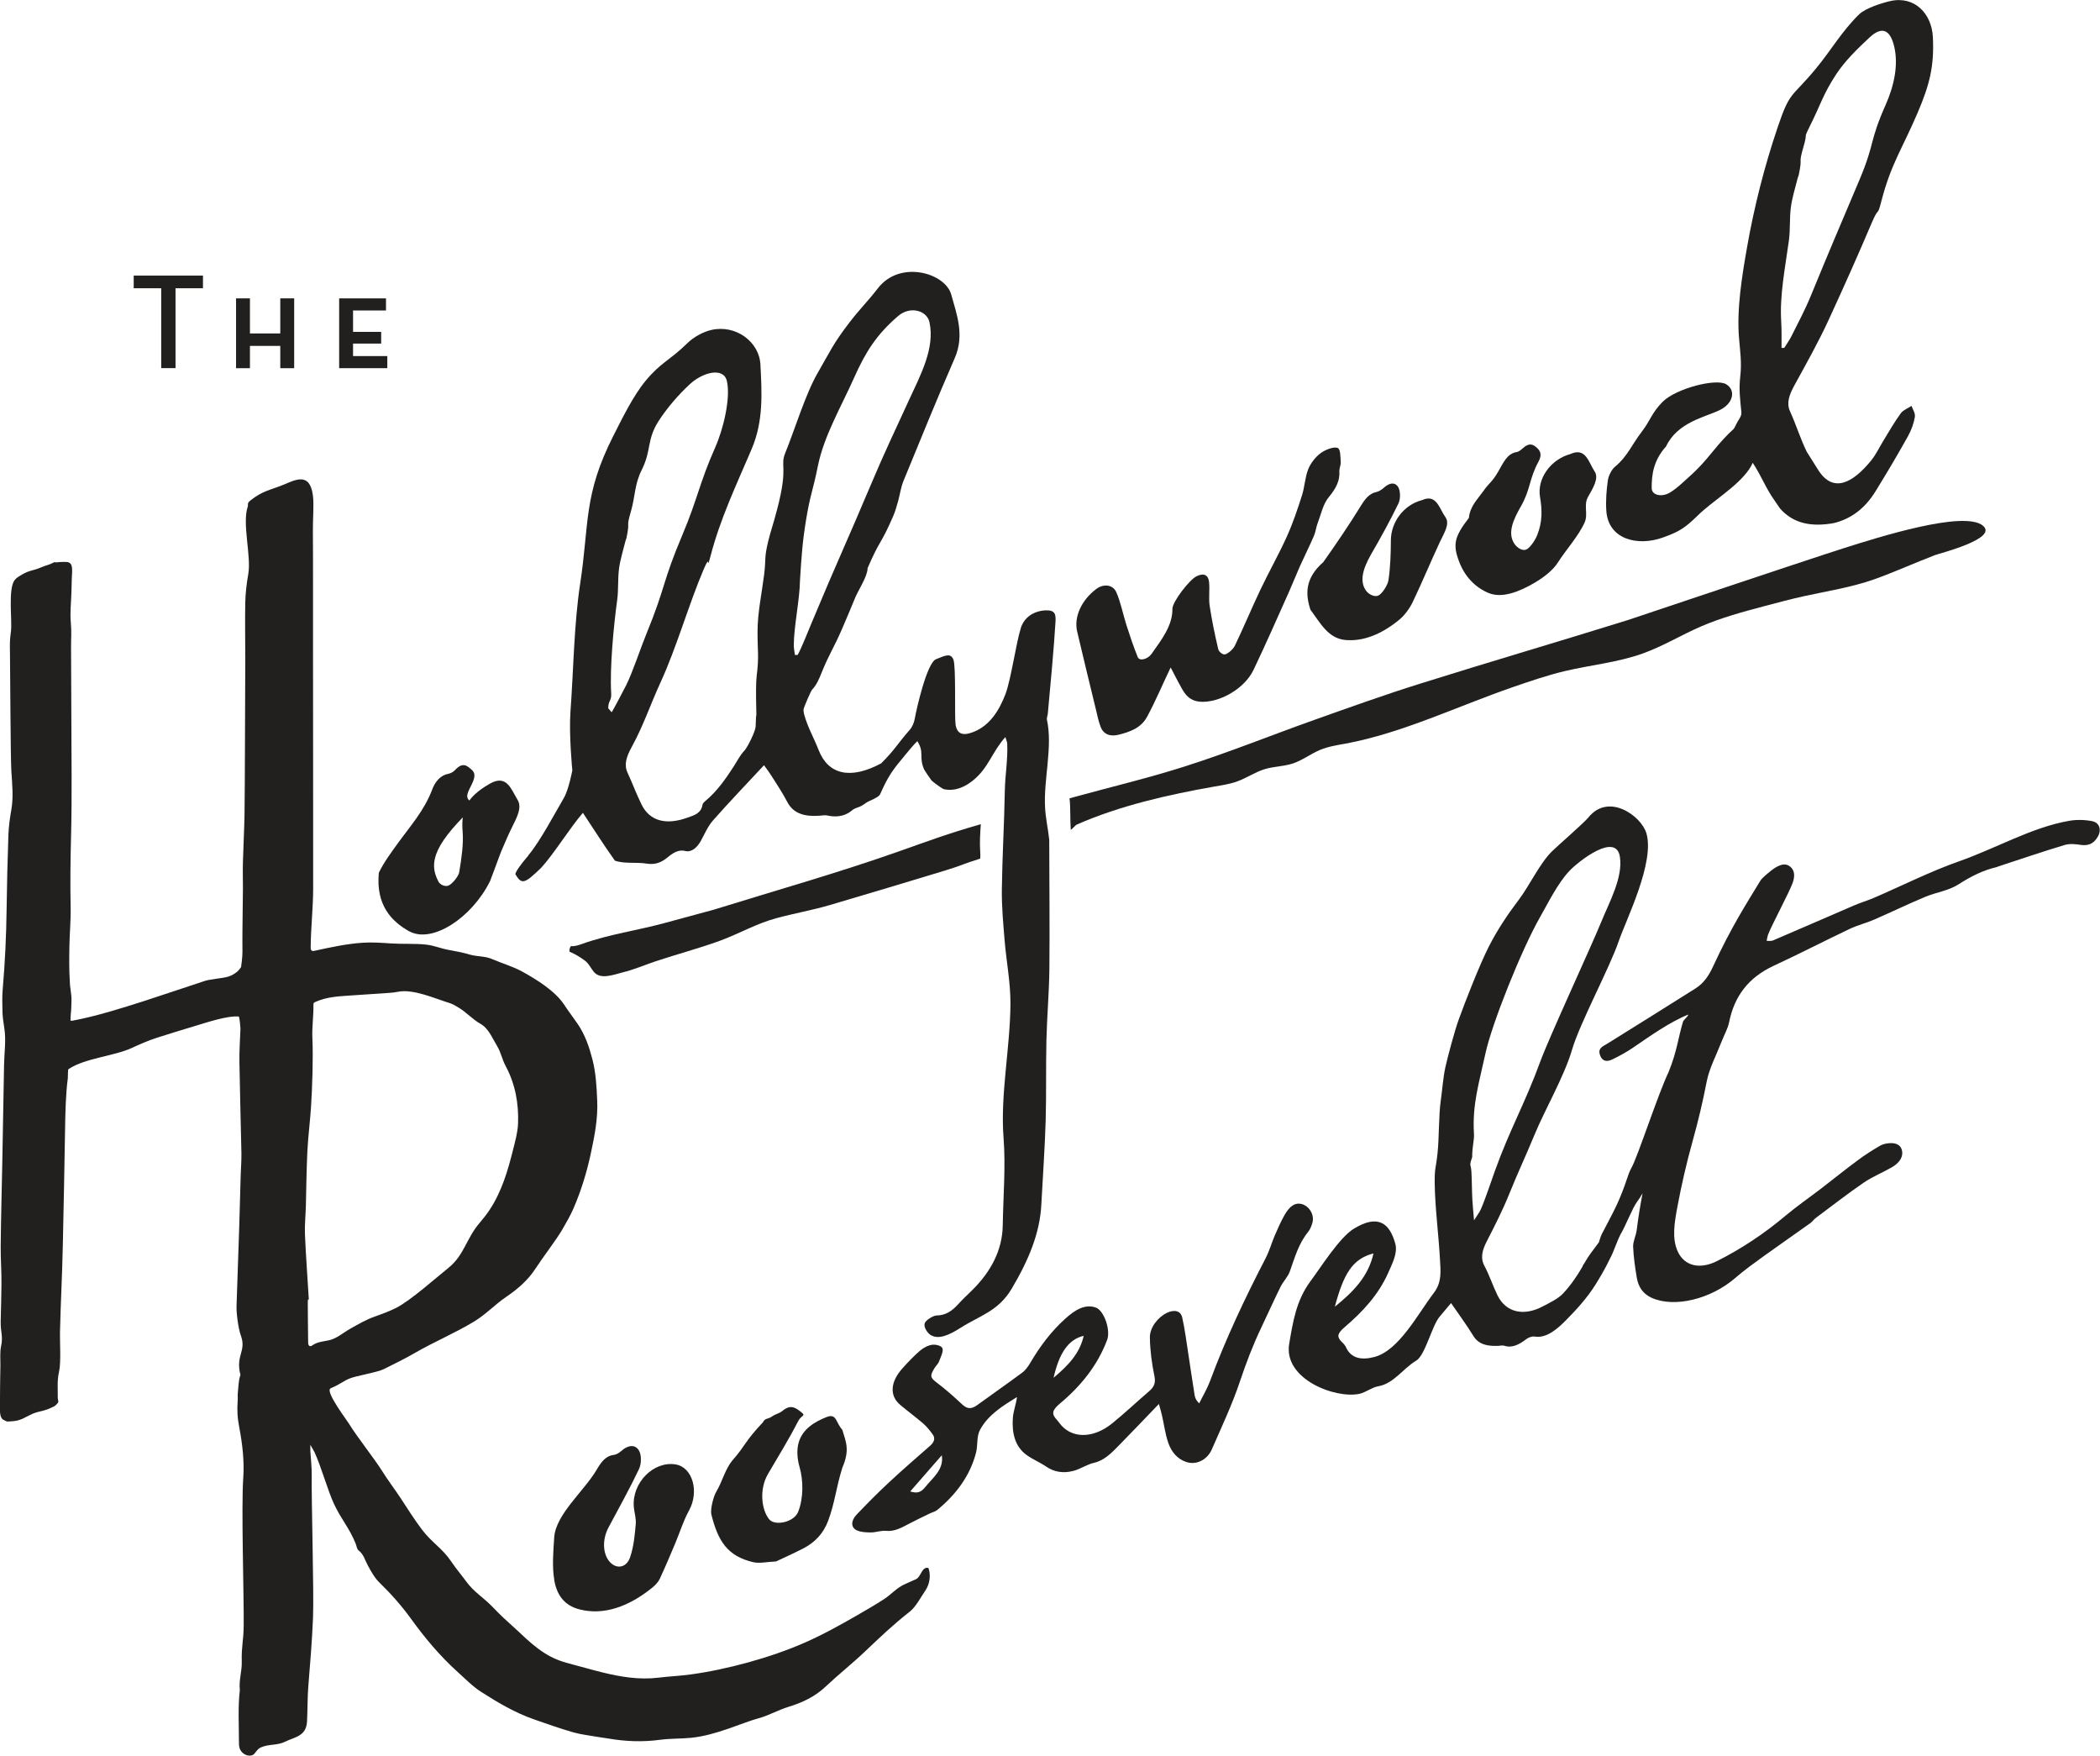<?xml version="1.0" encoding="UTF-8"?><svg id="Layer_1" xmlns="http://www.w3.org/2000/svg" viewBox="0 0 305.32 255.19"><defs><style>.cls-1{fill:#221f1f;}</style></defs><g><path class="cls-1" d="M23.44,41.9h-4v-1.84h10.07v1.84h-3.99v11.61h-2.08v-11.61Z"/><path class="cls-1" d="M34.32,43.37h2.02v5.1h4.41v-5.1h2.02v10.15h-2.02v-3.24h-4.41v3.24h-2.02v-10.15Z"/><path class="cls-1" d="M49.32,43.37h6.8v1.76h-4.79v3.11h4.09v1.7h-4.09v1.82h4.98v1.76h-7v-10.15Z"/></g><g><path class="cls-1" d="M288.29,76.4c-2.77-2.24-15.06,1.64-20.37,3.33-5.31,1.69-31.21,10.39-31.21,10.39-10.01,3.12-20.23,6.11-30.22,9.25-5.3,1.66-10.36,3.48-15.42,5.28-6.39,2.27-12.41,4.73-19.07,6.84-5.37,1.7-10.9,3-16.5,4.55,.16,1.18,.07,3.15,.18,4.58,.19-.08,.68-.68,.87-.76,6.23-2.75,13.38-4.37,20.08-5.54,1.11-.19,2.23-.36,3.29-.75,1.36-.5,2.58-1.35,3.96-1.77,1.33-.4,2.76-.39,4.08-.82,1.4-.46,2.59-1.4,3.95-1.97,1.2-.5,2.5-.7,3.77-.93,8.23-1.53,16.34-5.47,24.24-8.19,2.52-.87,5.04-1.74,7.63-2.35,3.77-.89,7.67-1.25,11.32-2.56,2.91-1.05,5.58-2.68,8.41-3.91,3-1.3,6.18-2.15,9.34-2.99,1.89-.5,3.79-1.01,5.71-1.43,3.39-.74,6.81-1.27,10.1-2.42,2.73-.96,6.19-2.51,8.9-3.54,.71-.27,9.27-2.41,6.96-4.28Z"/><path class="cls-1" d="M142.51,123.72c-.09-1.23,0-2.63,.09-3.92-5.06,1.46-7.35,2.35-12.1,4.02-8.49,3-17.8,5.64-26.76,8.42-2.37,.64-4.75,1.29-7.12,1.93-3.98,1.08-8.04,1.63-11.95,3.02-.54,.19-1.1,.4-1.66,.33-.18,.23-.25,.53-.21,.81,.84,.36,1.63,.83,2.35,1.39,.5,.42,.77,1.04,1.18,1.54,.98,1.2,2.92,.4,4.21,.08,1.66-.4,3.22-1.09,4.84-1.63,3.05-1.01,6.32-1.88,9.28-2.96,2.79-1.02,5.26-2.49,8.23-3.29,2.58-.7,5.24-1.16,7.81-1.92,5.6-1.66,11.2-3.32,16.79-5.03,2.55-.78,2.45-.91,5.02-1.7,.03-.35,.04-.71,0-1.11Z"/></g><path class="cls-1" d="M76.82,124.32c1.69-1.99,3.86-6.12,5.16-8.33,.72-1.24,1.23-4.01,1.23-4.01,0,0-.51-5.24-.27-8.54,.43-5.76,.51-12.74,1.41-18.59,1.34-8.75,.44-12.86,4.83-21.51,1.25-2.45,2.84-5.75,4.67-7.97,2.25-2.72,3.56-3,6.08-5.48,.94-.93,2.38-1.69,3.54-1.94,3.5-.78,6.92,1.71,7.09,5.05,.21,4.15,.46,8.2-1.28,12.28-2.26,5.29-4.57,10.14-5.97,15.53-.64,2.46,.09-.6-.97,1.87-2.19,5.11-3.96,11.42-6.3,16.5-1.46,3.16-2.48,6.28-4.19,9.39-.75,1.37-1.16,2.54-.62,3.72,.87,1.9,1.13,2.77,2.04,4.64,1.2,2.45,3.61,3.05,6.74,1.9,.92-.33,1.93-.58,2.14-1.9,.02-.15,.23-.36,.39-.49,1.69-1.39,2.93-3.18,4.11-4.99,.5-.77,.94-1.68,1.58-2.34,.41-.42,1.58-2.73,1.63-3.48,.12-1.97,0-2.36,.06-1.75,.17,1.86-.14-3.73,.09-5.59,.37-3.01,.12-3.52,.13-6.54,0-2.67,.63-5.59,.96-8.25,.3-2.44-.02-2.26,.57-4.74,.35-1.49,.69-2.3,1.36-4.88,1.61-6.23,.33-6.07,1.15-8.07,1.31-3.19,2.91-8.49,4.67-11.54,1.92-3.33,2.27-4.29,4.67-7.42,1.45-1.89,2.66-3.06,4.12-4.95,3.21-4.16,9.8-2.23,10.66,.92,.75,2.74,1.99,5.85,.52,9.21-2.59,5.94-5.01,11.91-7.46,17.87-.4,.97-.51,1.98-.79,2.97-.2,.7-.39,1.41-.69,2.11-1.9,4.39-1.84,3.21-3.74,7.6,0,1.19-1.34,3.18-1.81,4.31-.64,1.54-1.27,3.08-1.94,4.61-1.19,2.74-1.82,3.52-2.94,6.29-.35,.87-.72,1.77-1.37,2.45-.22,.23-1.1,2.37-1.2,2.67-.11,.3-.04,.63,.04,.94,.46,1.76,1.43,3.45,2.1,5.17,1.39,3.58,4.61,4.34,9.08,1.95,2-1.97,2.33-2.79,4.18-4.9,.37-.42,.62-1.06,.71-1.57,.27-1.49,1.77-8.15,3.1-8.68,1.45-.59,2.11-.9,2.52,.04,.41,.95,.15,8.38,.32,9.46,.22,1.37,1.03,1.69,2.59,1.08,2.46-.96,3.81-3.25,4.68-5.55,.78-2.06,1.55-7.46,2.21-9.53,.04-.14,.09-.29,.15-.42,.69-1.54,2.18-2.13,3.43-2.18,1.42-.06,1.53,.56,1.47,1.65-.19,3.33-.8,10.03-1.12,13.39-.03,.28-.18,.6-.13,.83,.87,3.96-.48,8.58-.27,12.73,.08,1.62,.44,3.15,.61,4.74,.01,6.28,.08,12.55,.02,18.86-.04,3.39-.35,6.86-.43,10.26-.09,3.93,0,7.8-.11,11.74-.12,4.04-.42,8.12-.63,12.18-.21,4.15-1.86,8.1-4.32,12.24-1.95,3.27-4.65,3.9-7.41,5.66-1.66,1.06-3.26,1.8-4.43,1.01-.37-.25-1.04-1.14-.77-1.72,.21-.45,1.22-1.07,1.73-1.08,1.23-.02,2.16-.58,3.1-1.62,.61-.68,1.28-1.31,1.93-1.94,2.95-2.87,4.5-6.04,4.56-9.51,.07-4.25,.44-8.61,.12-12.7-.5-6.33,.97-13.13,1-19.56,.01-3.16-.6-6.13-.85-9.21-.2-2.44-.43-4.88-.4-7.4,.06-4.74,.35-9.54,.43-14.29,.04-2.3,.46-4.64,.35-6.9,0-.21-.1-.38-.27-.94-1.94,2.16-2.44,4.48-4.7,6.3-1.25,1-2.64,1.6-4.21,1.28-.29-.06-1.63-1.07-1.83-1.28-.12-.13-1.03-1.49-1.1-1.65-.76-1.85,.1-2.4-.96-4.06-.58,.58-1.11,1.22-1.64,1.86-1.91,2.29-2.55,3.11-3.77,5.86-.23,.51-1.61,.93-1.98,1.21-1.26,.94-1.4,.54-2.22,1.22-1.05,.87-2.42,.9-3.44,.66-.35-.08-.78,0-1.18,.03-2.08,.15-3.76-.25-4.67-1.99-.7-1.35-1.54-2.59-2.34-3.86-.33-.52-.7-1.01-1.05-1.49-2.55,2.74-5.04,5.33-7.41,8.02-.75,.85-1.22,1.96-1.77,2.97-.56,1.01-1.38,1.7-2.25,1.48-.98-.26-1.81,.28-2.61,.94-1.06,.88-1.98,1.05-3.03,.89-1.49-.24-3.22,.06-4.61-.43-1.59-2.23-3.06-4.54-4.65-6.95-1.82,2.08-4.24,6-6.06,7.98-2.32,2.23-2.81,2.54-3.7,1.03,0,0-.56,0,1.84-2.82Zm38.76-29.11l.4-.02c.51-.9,1.6-3.63,1.98-4.55,3.58-8.59,5.15-11.87,8.77-20.45,1.66-3.95,3.51-7.87,5.32-11.8,1.79-3.88,3.9-7.74,3.09-11.54-.37-1.73-2.8-2.41-4.54-.93-3.18,2.72-4.77,5.29-6.4,8.94-1.9,4.27-4.4,8.48-5.29,12.89-.73,3.63-1.11,4.13-1.7,7.73-.55,3.32-.68,5.41-.9,8.91-.03,2.7-.89,6.69-.9,9.39,0,.5,.11,.96,.17,1.44Zm-27.16,7.77c.12,0,.4,.53,.53,.53,.33-.53,1.84-3.41,2.11-3.95,.93-1.86,2.12-5.49,2.9-7.37,2.91-7.1,2.27-7.39,5.27-14.48,2.18-5.16,2.46-7.5,4.74-12.64,1.19-2.67,2.29-7.2,1.71-9.69-.47-2.03-3.46-1.32-5.4,.48-1.68,1.56-3.26,3.4-4.48,5.27-1.83,2.82-1.03,4.25-2.51,7.2-1.04,2.07-.93,3.79-1.53,5.89-.82,2.83-.09,1.18-.68,4-.03,.13-.11,.27-.14,.4-.33,1.34-.76,2.71-.94,4.02-.2,1.55-.06,3.04-.27,4.6-.52,3.77-1.09,9.91-.87,13.51,.08,1.19-.44,1.02-.43,2.24Z"/><path class="cls-1" d="M170.2,97.03c-1.15,2.38-2.15,4.8-3.42,7.15-.9,1.67-2.52,2.19-4.02,2.59-1.32,.36-2.31-.01-2.73-1.1-.33-.83-.5-1.76-.72-2.65-.91-3.74-1.82-7.47-2.7-11.22-.5-2.12,.62-4.56,2.78-6.19,1.01-.76,2.41-.69,2.92,.49,.65,1.5,.97,3.22,1.48,4.81,.5,1.56,1.02,3.11,1.63,4.61,.25,.62,1.44,.32,2.01-.48,1.47-2.08,3.06-4.12,3.03-6.54-.01-1.03,2.47-4.22,3.49-4.73,1.12-.56,1.73-.13,1.83,.79,.13,1.12-.07,2.37,.09,3.47,.32,2.15,.76,4.25,1.25,6.32,.1,.41,.67,.87,1.03,.76,.48-.15,1.16-.78,1.4-1.28,1.29-2.69,2.42-5.41,3.7-8.11,1.23-2.59,2.68-5.14,3.85-7.74,.89-1.97,1.56-3.99,2.2-5.99,.4-1.26,.42-2.54,.9-3.78,.32-.82,1.05-1.79,1.79-2.33,.72-.53,1.88-.97,2.47-.78,.46,.15,.41,1.3,.47,2.04,.04,.42-.23,.96-.2,1.38,.08,1.33-.44,2.41-1.52,3.72-.86,1.03-1.14,2.51-1.63,3.79-.24,.62-.29,1.26-.55,1.87-.64,1.48-1.38,2.95-2.04,4.42-.56,1.25-1.05,2.52-1.61,3.77-1.69,3.76-3.34,7.54-5.13,11.28-1.34,2.79-4.92,4.73-7.56,4.64-2.05-.07-2.61-1.47-3.36-2.83-.39-.7-.73-1.43-1.11-2.13Z"/><path class="cls-1" d="M206.77,72.69c2.08-.94,2.48,1.22,3.38,2.48,.7,.98-.2,2.32-.79,3.58-1.36,2.91-2.57,5.85-3.96,8.75-.44,.92-1.16,1.92-1.91,2.54-2.58,2.14-5.26,3.22-7.86,2.99-2.57-.22-3.7-2.55-5.1-4.39-.73-2.23-.85-4.55,1.87-6.94,1.89-2.67,3.74-5.39,5.46-8.18,.63-1.02,1.23-1.79,2.25-2,.34-.07,.76-.32,1.07-.61,.97-.89,1.77-.75,2.14-.05,.28,.54,.33,1.63,0,2.32-1.2,2.48-2.54,4.92-3.94,7.33-1.33,2.3-1.72,4.08-.74,5.39,.37,.5,1.22,.93,1.77,.66,.56-.27,1.36-1.52,1.46-2.23,.29-1.97,.34-3.91,.35-5.81,.02-2.6,1.83-5.13,4.55-5.83Z"/><path class="cls-1" d="M228.33,65.99c2.24-1.01,2.64,1.23,3.52,2.55,.66,.99-.26,2.43-.99,3.73-.64,1.15,.07,2.47-.47,3.67-.88,1.98-2.73,3.99-3.88,5.81-.76,1.2-2.15,2.22-3.33,2.92-2.31,1.37-4.82,2.33-6.75,1.53-1.92-.8-3.45-2.35-4.29-4.57-.94-2.48-.7-3.6,1.42-6.35,.17-1.7,1.28-2.73,2.01-3.77,1.09-1.55,1.26-1.27,2.22-2.9,.8-1.35,1.29-2.68,2.76-2.91,.28-.04,.64-.35,.93-.61,.86-.76,1.41-.5,1.94-.03,.53,.47,.82,1.02,.25,2.07-1.36,2.49-1.13,4-2.54,6.46-1.14,1.99-1.98,3.89-.96,5.44,.35,.53,1.09,1.07,1.68,.87,.54-.18,1.31-1.3,1.63-2.08,.82-2.02,.72-3.83,.42-5.61-.44-2.63,1.54-5.44,4.45-6.22Z"/><path class="cls-1" d="M80.58,229.59c-.32-1.86-.14-4.05,0-6.15,.24-3.33,4.34-6.7,6.16-9.79,.67-1.12,1.28-2.02,2.51-2.17,.33-.04,.74-.27,1.03-.53,1.13-1.02,2.17-.97,2.66-.03,.33,.63,.33,1.86-.05,2.65-1.36,2.86-2.92,5.65-4.42,8.46-1.02,1.91-.82,4.24,.48,5.28,.96,.77,2.2,.44,2.67-.98,.53-1.56,.67-3.2,.81-4.78,.08-.87-.21-1.67-.28-2.52-.29-3.49,2.86-6.68,6.06-6.17,2.5,.4,3.47,3.96,1.98,6.68-.83,1.5-1.33,3.15-1.99,4.73-.74,1.75-1.47,3.5-2.28,5.23-.21,.45-.63,.9-1.03,1.23-3.47,2.83-7.12,4.1-10.62,3.21-2.36-.6-3.35-2.25-3.7-4.33Z"/><path class="cls-1" d="M168.49,204.08c-2.11,2.19-3.96,4.14-5.85,6.06-1.06,1.08-2.1,2.16-3.61,2.5-.97,.22-1.94,.88-2.91,1.15-1.55,.42-2.89,.17-4.05-.63-.93-.64-2.02-1.06-2.91-1.74-1.59-1.2-2.06-3.13-1.9-5.34,.07-.95,.47-1.96,.6-3.01-2.08,1.29-4.18,2.57-5.37,4.76-.53,.97-.3,2.2-.58,3.31-.86,3.34-2.87,6.07-5.65,8.35-.31,.25-.72,.33-1.09,.51-.94,.46-1.89,.9-2.82,1.39-1.16,.61-2.27,1.27-3.52,1.13-.69-.08-1.5,.24-2.22,.23-.71,0-1.46-.04-2.05-.31-.87-.41-.86-1.4-.02-2.28,1.51-1.58,3.05-3.14,4.64-4.62,1.98-1.85,4.03-3.62,6.06-5.4,.65-.57,.73-1.13,.37-1.63-.41-.57-.85-1.12-1.37-1.58-1.1-.95-2.28-1.81-3.39-2.75-1.53-1.31-1.41-3.28,.31-5.23,.82-.92,1.68-1.83,2.6-2.62,.51-.43,1.21-.8,1.79-.86,.55-.06,1.35,.14,1.48,.54,.15,.46-.27,1.26-.51,1.91-.11,.29-.39,.55-.58,.83-.8,1.25-.69,1.5,.24,2.21,1.29,.97,2.49,2.04,3.67,3.14,.62,.58,1.21,.87,2.2,.16,2.2-1.6,4.42-3.14,6.6-4.76,.44-.33,.82-.86,1.11-1.35,1.4-2.38,3.02-4.58,5.11-6.46,1.4-1.26,2.82-2.17,4.42-1.64,1.22,.4,2.22,3.29,1.67,4.73-1.38,3.67-3.79,6.67-6.84,9.22-1.16,.97-1.29,1.52-.44,2.41,.14,.14,.25,.31,.37,.47,1.68,2.23,4.81,2.3,7.62,.04,1.83-1.48,3.56-3.12,5.36-4.66,.83-.71,1-1.3,.81-2.24-.37-1.8-.63-3.68-.66-5.6-.02-1.48,1.19-2.98,2.5-3.6,1.05-.49,1.97-.31,2.2,.68,.38,1.66,.59,3.39,.86,5.1,.32,2.07,.61,4.15,.95,6.22,.07,.41,.25,.78,.66,1.17,.53-1.08,1.17-2.15,1.58-3.25,2.25-6.07,5.04-11.99,8.08-17.85,.55-1.06,.86-2.21,1.33-3.31,.44-1.02,.89-2.04,1.45-3.02,.77-1.33,1.57-1.78,2.45-1.55,1.16,.31,1.92,1.64,1.55,2.8-.13,.42-.3,.88-.58,1.22-1.45,1.79-1.97,3.81-2.69,5.8-.28,.77-.97,1.46-1.35,2.23-.97,1.96-1.85,3.94-2.79,5.91-1.23,2.57-2.21,5.16-3.1,7.81-1.11,3.33-2.66,6.61-4.09,9.89-.68,1.56-2.29,2.31-3.69,1.85-1.34-.44-2.17-1.47-2.63-2.75-.45-1.26-.62-2.69-.93-4.03-.1-.46-.24-.91-.45-1.66Zm-15.31-3.81c2.12-1.78,3.81-3.54,4.38-6.1-2.34,.55-3.6,2.69-4.38,6.1Zm-16.25,11.26l-4.59,5.26c.94,.3,1.52,.19,2.17-.62,1.06-1.35,2.75-2.51,2.42-4.64Z"/><path class="cls-1" d="M112.8,226.97c-1.31,.06-2.41,.32-3.31,.1-3.73-.88-5.11-3.07-6.07-6.96-.16-.67,.28-2.56,.73-3.3,.84-1.38,1.31-3.36,2.38-4.58,1.89-2.15,1.67-2.6,4.4-5.5,.32-.65,.68-.38,1.35-.86,.46-.33,1.04-.42,1.47-.78,1.22-1.02,1.93-.45,2.7,.14,.81,.62,.05,.46-.39,1.32-1.49,2.88-2.76,4.89-4.4,7.7-1.31,2.24-.95,5.24,.18,6.6,.84,1,3.61,.43,4.21-1.1,.79-2.01,.75-4.59,.2-6.5-.31-1.07-.47-2.43-.12-3.6,.59-1.99,2.39-3.01,4.02-3.66,1.5-.6,1.31,.71,2.32,1.85,.55,1.83,1.1,2.93,0,5.5-.92,2.93-1.08,5.08-2.07,7.73-.71,1.89-1.96,3.15-3.6,4-1.4,.72-2.82,1.35-4,1.91Z"/><path class="cls-1" d="M71.28,128.01c-.03,.05-.05,.11-.08,.16-2.59,5.18-8.34,9.07-11.74,7.18-2.51-1.4-4.84-3.78-4.38-8.49,.73-1.52,1.75-2.88,2.73-4.24,1.81-2.51,3.88-4.8,5.02-7.84,.45-1.21,1.24-2.09,2.34-2.3,.31-.06,.7-.24,.95-.51,1.17-1.27,1.78-.68,2.48-.06,1.65,1.47-2.86,4.36,.82,4.81-6.09,5.71-7.26,8.5-5.66,11.45,.25,.46,1.02,.78,1.5,.53,.56-.29,1.41-1.33,1.51-1.94,.33-2,.64-4.08,.49-5.9-.26-3.25,.66-5.03,3.93-6.93,2.5-1.45,3.14,.84,4.06,2.33,.69,1.13-.11,2.58-.81,3.99-.59,1.19-1.1,2.41-1.62,3.63l-1.54,4.13Z"/><path class="cls-1" d="M45.12,210.03v.89c.09,1.2,.21,2.53,.2,3.4-.06,3.63,.34,17.2,.19,20.83-.14,3.35-.42,6.7-.69,10.05-.11,1.32-.11,3.7-.18,5.03-.12,2.17-1.78,2.24-3.21,2.95-1.09,.55-2.37,.31-3.48,.81-.91,.41-.76,1.32-1.83,1.19-.58-.07-1.1-.51-1.28-1.06-.1-.31-.1-.63-.1-.96,0-2.43-.16-5.08,.13-7.48-.16-1.56,.32-2.62,.28-4.2-.06-2.18,.26-2.98,.28-5.15,.05-4.3-.37-17.27-.06-21.56,.17-2.29-.13-4.95-.57-7.21-.28-1.45-.35-2.59-.24-4.04,.03-.36-.02-.73,.02-1.09,.1-.87,.08-1.78,.38-2.58-.75-2.87,.9-3.42,.06-5.71-.37-1.02-.67-3.26-.63-4.33,.13-3.81,.27-7.63,.39-11.44,.08-2.57,.14-5.15,.22-7.72,.03-1,.12-2,.1-3-.08-3.78-.23-9.45-.29-13.24-.03-1.63,.09-3.27,.15-4.9,0-.18-.14-1.74-.25-1.75-1.61-.16-4.73,.88-6.25,1.34-1.9,.57-3.81,1.15-5.7,1.76-1.24,.4-2.43,.93-3.61,1.47-2.55,1.18-6.77,1.48-9.12,3.03-.04,.03-.09,.06-.12,.1-.03,.05-.04,1.21-.05,1.27-.3,2.21-.37,5.21-.4,7.45-.08,5.51-.21,11.02-.32,16.53-.1,4.85-.3,8.1-.42,12.94-.03,1.36,.17,4.39-.13,5.71s-.18,2.42-.19,3.77c0,.56,.26,.56-.14,.96-.41,.4-.2,.24-.72,.49-1.35,.66-2.03,.49-3.22,1.12-1.4,.73-1.68,.87-3.26,.93-.09,0-.46-.21-.54-.24-.13-.04-.23-.16-.3-.28-.23-.4-.23-.89-.23-1.36,.01-1.75,0-1.34,.02-3.09,0-.88,.04-2.29,.05-3.16,0-.78-.08-2.03,.09-2.79,.33-1.5-.09-2.11-.05-3.65,.05-1.75,.08-3.5,.11-5.24,.03-1.91-.13-3.82-.11-5.72,.04-4,.15-7.99,.23-11.99,.09-4.79,.17-9.57,.26-14.36,.03-1.78,.32-3.56,.03-5.35-.12-.75-.23-1.5-.26-2.26-.03-1.15-.06-2.3,.04-3.44,.33-3.83,.51-7.67,.56-11.52,.05-3.6,.13-7.2,.26-10.8,.04-1.24,.22-2.48,.43-3.7,.33-1.88,.11-3.74,0-5.61-.12-1.96-.17-15.09-.2-17.06-.02-1.45-.05-1.82,.14-3.25,.21-1.57-.47-6.23,.57-7.48,.27-.33,.65-.54,1.01-.75,1.19-.69,1.62-.54,2.88-1.09,.52-.23,1.07-.33,1.57-.59,.57-.29,.14-.03,.78-.13,.24-.04,.8-.04,1.04-.04,.23,0,.46,0,.66,.13,.14,.08,.24,.22,.29,.37,.18,.49,.07,1.32,.05,1.85-.01,.72-.04,1.44-.06,2.16-.04,1.38-.21,2.83-.09,4.21,.14,1.62,.03,2.17,.04,3.8,.02,2.48,.08,16.13,.08,18.62,0,2.91,0,5.82-.08,8.72-.09,3.45-.13,6.9-.06,10.35,.04,1.87-.15,3.75-.18,5.63-.03,1.48-.05,3.62,.06,5.09,0,.95,.28,1.91,.24,2.87-.03,.75-.01,1.2-.1,1.96-.03,.23-.04,.92-.04,.92,0,0,.2,.02,.3,0,3.25-.59,7.25-1.84,10.39-2.85,2.97-.96,5.91-1.97,8.88-2.94,.72-.23,2.56-.38,3.29-.59,.53-.15,.87-.36,1.32-.69,.31-.23,.62-.72,.62-.72,0,0,.22-1.51,.2-2.24-.02-1.06,0-2.12,0-3.18,.02-2.02,.05-4.04,.07-6.07,0-1.27-.04-2.54,0-3.82,.06-2.27,.19-4.54,.23-6.81,.06-3.82,.09-18.8,.11-22.62,.01-2.76-.06-5.51,0-8.27,.03-1.38,.2-2.78,.44-4.14,.45-2.6-.92-7.33-.08-9.78,.06-.17-.01-.36,.06-.52,.07-.17,.22-.29,.36-.4,1.76-1.39,2.74-1.44,4.72-2.24,1.71-.69,3.87-1.95,4.33,1.51,.18,1.34-.02,3.69,0,5.05,.04,4.94,.01,12.87,.02,17.8,0,7.69,.03,26.55,.02,34.24,0,2.91-.34,5.76-.36,8.64,0,.17,.01,.37,.16,.46,.08,.05,.18,.07,.27,.05,2.51-.55,4.79-1.04,7.14-1.2,1.35-.09,2.72,.01,4.07,.1,1.57,.11,3.57,0,5.13,.17,1.29,.15,2.15,.59,3.43,.8,.98,.17,1.97,.37,2.92,.65,1.07,.31,2.25,.21,3.27,.66,1.41,.61,3.05,1.09,4.4,1.83,2.09,1.16,4.75,2.8,6.08,4.82,.63,.96,1.33,1.87,1.98,2.82,1.05,1.55,1.64,3.29,2.11,5.09,.51,1.98,.61,3.99,.7,6.02,.11,2.61-.38,5.1-.92,7.62-.59,2.77-1.41,5.45-2.53,8.04-.46,1.05-1.04,2.05-1.61,3.04-.86,1.49-2.95,4.21-3.88,5.66-1.1,1.71-2.62,3.02-4.28,4.15-1.65,1.12-2.95,2.54-4.66,3.58-2.74,1.67-5.88,2.98-8.65,4.59-1.46,.85-2.99,1.58-4.5,2.34-.97,.49-4.04,.96-5.04,1.39-.44,.19-.5,.24-.91,.48s-1.1,.64-1.56,.82c-.11,.05-.24,.09-.31,.18-.5,.68,2.47,4.57,2.81,5.14,.97,1.62,3.75,5.16,4.74,6.76,.8,1.29,1.92,2.77,2.75,4.03,1.1,1.67,1.91,3,3.11,4.58,1.42,1.86,2.91,2.65,4.21,4.58,.67,1,1.49,1.96,2.2,2.93,1.13,1.54,2.45,2.27,3.78,3.64,.53,.54,1.05,1.09,1.6,1.6,.82,.77,1.67,1.5,2.48,2.27,1.1,1.05,2.22,2.05,3.5,2.87,1.11,.71,2.3,1.2,3.57,1.52,1.61,.42,3.21,.89,4.83,1.29,2.69,.66,5.39,1.11,8.18,.77,1.53-.19,3.08-.25,4.61-.46,5.31-.71,11.75-2.47,16.65-4.63,2.64-1.16,5.18-2.57,7.68-4.01,1.29-.75,2.58-1.49,3.83-2.3,1.1-.71,1.81-1.64,3.07-2.2l1.59-.71c.7-.32,.78-1.54,1.54-1.66,.08-.01,.17-.02,.24,.03,.06,.04,.08,.11,.1,.18,.29,1.05,.09,2.22-.52,3.11-.59,.87-1.4,2.39-2.23,3.03-2.47,1.94-4.27,3.67-6.54,5.82-1.85,1.76-3.86,3.34-5.71,5.09-1.54,1.46-3.41,2.35-5.44,2.96-1.41,.43-2.88,1.27-4.31,1.65-2.38,.64-6.14,2.47-9.8,2.84-1.53,.15-3.03,.09-4.52,.29-2.52,.34-5.01,.25-7.51-.18-.51-.09-1.02-.14-1.53-.23-1.22-.22-2.47-.35-3.65-.69-1.89-.54-3.74-1.21-5.6-1.85-2.77-.96-5.28-2.44-7.73-4.01-1.24-.79-2.29-1.88-3.39-2.87-2.58-2.32-4.79-4.96-6.82-7.77-1.37-1.89-2.91-3.63-4.59-5.26-.7-.68-1.19-1.59-1.67-2.46-.42-.76-.6-1.64-1.36-2.21-.25-.19-.28-.65-.42-.98-.94-2.33-2.06-3.46-3.13-5.73-.93-1.98-1.84-5.37-2.86-7.58l-.62-1.1Zm-.24-21.13h-.11c-.06,0,.04,5.79,.03,6.2,0,.23,.04,.52,.26,.57,.15,.04,.29-.07,.42-.16,.66-.44,1.48-.52,2.26-.67,1.18-.24,2.08-1.07,3.1-1.65,1.18-.67,2.36-1.36,3.65-1.82,1.05-.37,2.11-.76,3.11-1.26,2.09-1.06,5.75-4.34,7.57-5.79,2.34-1.88,2.6-4.27,4.55-6.55,.51-.6,1-1.21,1.44-1.87,1.79-2.69,2.68-5.75,3.45-8.84,.31-1.23,.66-2.48,.71-3.74,.11-2.91-.4-5.74-1.79-8.34-.61-1.15-.63-1.9-1.3-3.01-.74-1.23-1.22-2.53-2.47-3.21-.9-.49-2.05-1.67-2.93-2.2-.46-.28-.93-.59-1.44-.75-2.16-.66-5.3-2.11-7.57-1.64-.38,.08-.78,.12-1.17,.15-1.93,.14-3.87,.26-5.8,.39-1.76,.12-3.38,.2-5.02,.94-.09,.04-.19,.09-.23,.18-.03,.07-.03,.14-.03,.22,.03,1.64-.23,3.27-.15,4.92,.13,2.76-.02,7.2-.2,9.94-.14,2.14-.42,4.28-.53,6.42-.13,2.66-.15,5.32-.22,7.98-.04,1.39-.19,2.78-.13,4.17,.14,3.14,.37,6.28,.56,9.42Z"/><path class="cls-1" d="M276.38,60.04c-.9,1.23-1.65,2.54-2.44,3.83-.64,1.03-1.15,2.15-1.91,3.09-2.71,3.31-5.52,4.74-7.67,1.37l-1.68-2.67c-.92-1.88-1.55-3.96-2.43-5.88-.54-1.19-.12-2.37,.63-3.75,1.72-3.14,3.49-6.28,4.96-9.47,2.36-5.13,4.13-9.09,6.33-14.25,1.07-2.49,.72-.61,1.37-3.09,1.41-5.44,3-7.52,5.28-12.86,1.76-4.12,2.41-6.81,2.2-10.99-.17-3.37-2.64-6-6.17-5.22-1.17,.26-3.62,1.02-4.57,1.95-2.54,2.5-4.01,5.14-6.27,7.88-3.58,4.33-3.74,3.14-5.55,8.51-1.93,5.7-3.42,11.55-4.46,17.48-.73,4.15-1.52,8.97-1.16,13.2,.16,1.9,.41,3.57,.18,5.54-.22,1.88-.03,3.29,.16,5.19,.05,.52-.27,.94-.55,1.39-.12,.19-.44,.94-.6,1.09-.99,.88-1.96,1.97-2.8,3-1.76,2.17-2.54,2.96-4.62,4.81-.56,.5-1.15,1-1.77,1.38-1.21,.75-2.69,.44-2.7-.62-.01-2.02,.28-4.05,2.09-6.06,1.65-3.5,5.62-4.24,7.76-5.26,1.99-.94,2.45-2.87,.99-3.77-1.44-.9-7.28,.59-9.23,2.53-1.63,1.63-1.72,2.64-3.13,4.47-1.27,1.64-2.06,3.56-3.8,4.97-.52,.42-.96,1.35-1.05,1.98-.21,1.48-.32,2.97-.23,4.38,.26,4.28,4.62,5.24,8.21,3.95,2.31-.83,3.16-1.32,5.09-3.21,2.17-2.13,5.69-4.14,7.46-6.7,.21-.3,.38-.62,.53-.96,1.35,2.06,1.85,3.63,3.22,5.55l.77,1.12c1.96,2.18,4.52,2.66,7.74,2.11,2.56-.6,4.6-2.17,6.09-4.58,1.64-2.65,3.22-5.32,4.73-8.02,.5-.89,.86-1.9,1.02-2.81,.1-.59-.3-1.1-.48-1.64-.53,.35-1.22,.6-1.55,1.06Zm-17.36-9.47c-.01-1.28,.03-2.59-.05-3.85-.24-3.79,.58-7.81,1.12-11.78,.22-1.64,.07-3.21,.29-4.84,.18-1.38,.64-2.82,.99-4.23,.03-.14,.12-.29,.15-.43,.62-2.98-.14-1.23,.72-4.21,.64-2.21-.14-.82,.95-3.01,1.56-3.11,1.82-4.42,3.75-7.39,1.28-1.96,3.12-3.75,4.88-5.39,2.04-1.9,3.1-.77,3.59,1.37,.61,2.62-.01,5.63-1.26,8.44-2.41,5.42-1.51,5.46-3.8,10.89-3.15,7.47-4,9.37-7.07,16.85-.81,1.99-1.86,3.95-2.84,5.91-.28,.57-.69,1.11-1.03,1.67h-.39Z"/><path class="cls-1" d="M304.27,119.38c-1.06-.22-2.26-.27-3.42-.07-5.43,.94-10.63,3.99-15.97,5.87-4.19,1.47-8.32,3.56-12.48,5.35-.96,.41-1.94,.69-2.9,1.11-3.91,1.68-7.81,3.39-11.72,5.06-.29,.12-.62,.05-.93,.06,.08-.33,.11-.66,.24-.98,.53-1.37,3.06-6.08,3.55-7.46,.34-.96,.32-1.85-.43-2.4-.71-.53-1.52-.18-2.31,.34-.41,.27-1.69,1.32-1.93,1.71-1.98,3.27-4.25,6.75-6.91,12.52-.61,1.32-1.34,2.42-2.54,3.18-4.26,2.69-8.54,5.36-12.81,8.02-.59,.37-1.35,.62-1.14,1.48,.21,.86,.79,1.32,1.79,.85,1.05-.5,2.1-1.07,3.09-1.75,2.4-1.63,5.29-3.71,8.02-4.8-.08,.32-.7,.8-.77,1.02-.7,2.3-.87,4.33-2.11,7.36-1.49,3.08-4.47,12.26-5.38,13.88-.29,.52-.5,1.11-.68,1.67-.34,1.06-.98,2.7-1.45,3.7-.67,1.43-1.44,2.81-2.16,4.22-.19,.36-.32,.81-.46,1.26-.74,.98-1.62,2.16-1.88,2.65-.06,.11-.12,.22-.19,.33-.14,.16-.25,.34-.31,.55-.8,1.38-1.68,2.67-2.8,3.88-.73,.8-2.01,1.39-2.89,1.86-2.87,1.55-5.44,.91-6.65-1.53-.69-1.4-1.19-2.95-1.92-4.32-.61-1.14-.33-2.26,.35-3.58,1.16-2.26,2.32-4.54,3.25-6.85,1.27-3.16,2.33-5.35,3.63-8.5,1.57-3.82,4.36-8.57,5.5-12.46,1.12-3.85,5.47-11.92,6.78-15.76,1.09-3.18,5.31-11.54,4.03-15.76-.76-2.5-5.49-5.92-8.43-2.26-.62,.77-4.51,4.15-5.27,4.9-1.78,1.74-3.31,5.03-4.81,7.01-1.68,2.22-3.17,4.45-4.4,6.87-1.34,2.65-3.41,7.93-4.4,10.68-.56,1.56-1.55,5.24-1.9,6.81-.35,1.61-.44,3.21-.67,4.82-.33,2.3-.23,5.45-.48,7.73-.25,2.33-.42,1.97-.41,4.24,.03,3.48,.59,7.77,.77,11.21,.08,1.61,.32,3.25-.9,4.84-2.34,3.07-5.06,8.37-8.65,9.31-1.76,.46-3.34,.27-4.1-1.38-.13-.28-.32-.52-.54-.72-.86-.82-.78-1.29,.34-2.25,2.6-2.22,4.88-4.67,6.29-7.82,.6-1.35,1.43-2.93,1.07-4.27-.8-2.96-2.47-4.4-6.05-2.2-2.07,1.27-4.82,5.65-6.28,7.61-2.12,2.85-2.57,6.03-3.1,9.08-.9,5.17,6.74,8.06,10.22,7.3,.89-.2,1.82-.94,2.7-1.09,2.28-.38,3.63-2.6,5.54-3.73,1.32-.78,2.3-5.14,3.43-6.42,.52-.6,1.02-1.21,1.64-1.95,1.13,1.66,2.25,3.15,3.23,4.76,.79,1.3,2.1,1.52,3.62,1.46,.29-.01,.63-.1,.88-.02,1.12,.37,2.14-.14,3.21-.96,.33-.26,.87-.43,1.21-.37,1.77,.3,3.44-1.24,4.57-2.39,1.55-1.56,3.04-3.21,4.22-5.07,.62-.99,1.45-2.37,2.12-3.78,.7-1.27,1.05-2.74,1.79-4,.46-.78,1.59-3.53,2.13-4.26,.31-.41,.59-.86,.86-1.32-.34,1.78-.63,3.56-.85,5.34-.1,.8-.55,1.67-.52,2.41,.06,1.55,.29,3.06,.54,4.55,.23,1.37,.95,2.34,2.16,2.89,3.29,1.48,8.58,.2,12.14-2.88,1.34-1.16,2.77-2.18,4.19-3.21,2.23-1.61,4.49-3.16,6.72-4.76,.3-.21,.53-.56,.83-.78,2.31-1.72,4.59-3.5,6.94-5.11,1.3-.89,2.74-1.45,4.1-2.24,.87-.5,1.61-1.29,1.5-2.25-.1-.97-.88-1.33-1.85-1.25-.44,.03-.93,.12-1.34,.35-1.09,.64-2.18,1.32-3.21,2.09-1.82,1.34-3.59,2.77-5.38,4.15-1.72,1.32-3.51,2.55-5.18,3.95-3.13,2.63-6.43,4.82-9.95,6.59-2.48,1.25-4.73,.75-5.71-1.36-.9-1.93-.48-4.28-.06-6.54,.59-3.16,1.32-6.34,2.2-9.5,.81-2.89,1.49-5.76,2.05-8.66,.38-1.96,1.44-3.95,2.21-5.93,.35-.9,.87-1.81,1.05-2.7,.76-3.81,2.82-6.53,6.49-8.23,3.69-1.71,7.35-3.6,11.03-5.35,1.15-.55,2.37-.84,3.53-1.34,2.49-1.08,4.96-2.28,7.45-3.32,1.62-.68,3.39-.88,4.87-1.83,1.82-1.17,3.6-2.06,5.53-2.5,.07-.02,.15-.06,.22-.09,3.21-1.05,6.43-2.15,9.65-3.12,.78-.23,1.61-.13,2.36-.02,1.12,.17,1.94-.19,2.53-1.28,.48-.88,.22-1.94-.82-2.15Zm-104.58,62.81c-.74,3.37-2.97,5.62-5.62,7.75,1.31-4.87,2.59-6.95,5.62-7.75Zm14.62-4.81c-.1-1.22-.19-2.08-.24-2.95-.07-1.1-.07-3.02-.14-4.12-.08-1.2-.37-.73,.11-2.1,0-1.66,.32-2.43,.26-3.4-.26-4.29,.72-7.29,1.68-11.73,.93-4.28,5.22-15.03,7.95-19.81,1.17-2.05,2.57-4.92,4.26-6.69,1.35-1.42,6.78-5.68,7.33-2.02,.45,3.01-1.52,6.51-2.75,9.53-1.44,3.53-7.53,16.67-8.83,20.22-2.27,6.2-4.38,9.73-6.61,15.93-.58,1.61-1.35,3.99-2.05,5.58-.19,.42-.51,.82-.97,1.56Z"/></svg>